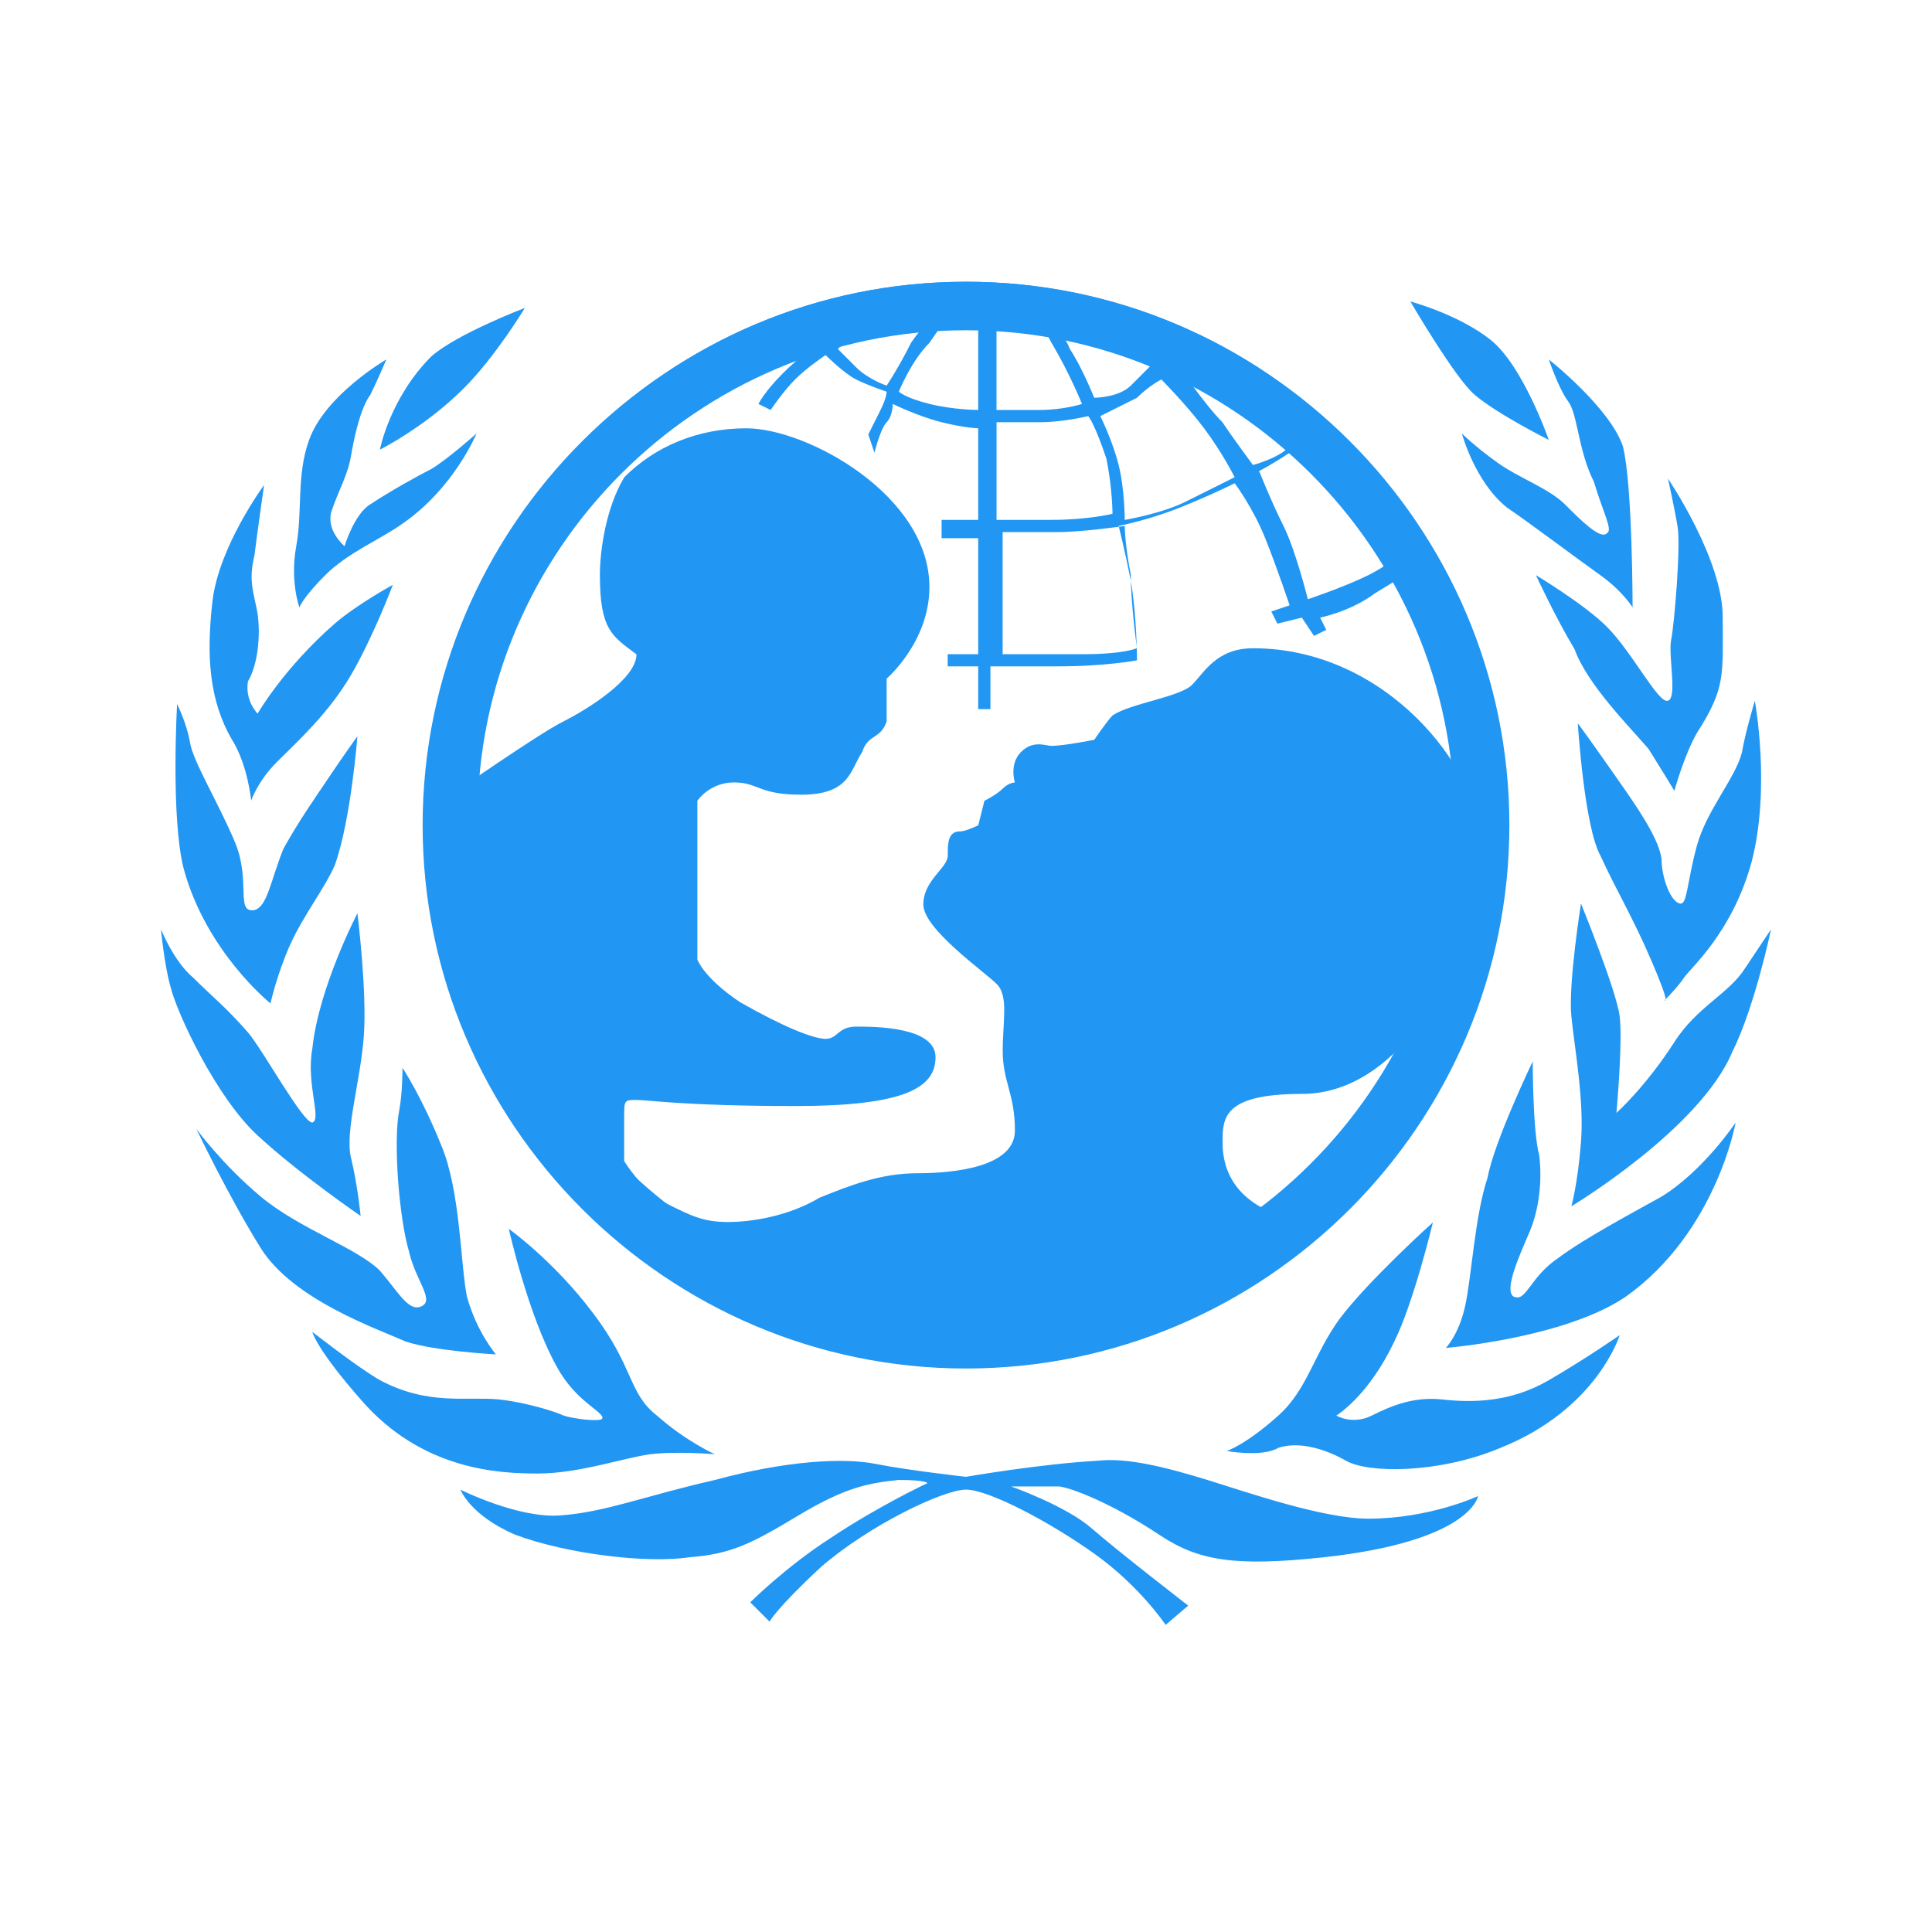 <svg xmlns="http://www.w3.org/2000/svg"  viewBox="0 0 48 48" width="48px" height="48px"><path fill="#2196F3" d="M24 8.205c6.669 0 12.134 5.464 12.134 12.133 0 6.67-5.465 12.135-12.134 12.135s-12.134-5.465-12.134-12.135C11.866 13.669 17.331 8.205 24 8.205M24 7c-7.393 0-13.338 5.946-13.338 13.338 0 7.394 5.945 13.341 13.338 13.341s13.338-5.947 13.338-13.341C37.338 12.946 31.393 7 24 7L24 7zM30.479 36.05c0 0 .48-.159 1.28-.88.72-.64.88-1.521 1.52-2.4C34 31.81 35.6 30.37 35.6 30.37s-.479 2-.96 2.96C34 34.69 33.2 35.17 33.2 35.17s.399.24.88 0 1.04-.479 1.76-.4c.721.08 1.681.08 2.64-.479.96-.56 1.761-1.12 1.761-1.12s-.561 1.84-2.961 2.8c-1.52.64-3.279.64-3.84.32-.56-.32-1.199-.48-1.68-.32C31.36 36.21 30.479 36.05 30.479 36.05"/><path fill="#2196F3" d="M38.08,26.37c0,0,0,1.76,0.16,2.32c0.08,0.64,0,1.359-0.24,1.919c-0.24,0.561-0.64,1.44-0.4,1.601c0.32,0.16,0.4-0.479,1.121-0.96c0.64-0.48,1.84-1.12,2.559-1.52c1.041-0.641,1.841-1.84,1.841-1.84s-0.48,2.719-2.72,4.319c-1.521,1.04-4.48,1.28-4.48,1.28s0.32-0.32,0.48-1.041c0.16-0.719,0.239-2.239,0.56-3.199C37.12,28.37,38.08,26.37,38.08,26.37"/><path fill="#2196F3" d="M39.279,22.449c0,0,0.881,2.16,0.961,2.801s-0.08,2.399-0.08,2.399s0.72-0.64,1.439-1.759c0.561-0.881,1.36-1.2,1.761-1.841C43.84,23.33,44,23.09,44,23.09s-0.4,1.92-0.96,3.04c-0.8,1.92-4,3.84-4,3.84s0.16-0.56,0.239-1.6c0.081-1.04-0.159-2.32-0.239-3.12C38.96,24.449,39.279,22.449,39.279,22.449"/><path fill="#2196F3" d="M39.2,17.97c0,0,0.239,0.32,0.8,1.12c0.561,0.801,1.2,1.68,1.279,2.24c0,0.479,0.241,1.119,0.48,1.119c0.16,0,0.16-0.559,0.4-1.439c0.24-0.88,0.96-1.68,1.119-2.319c0.081-0.48,0.32-1.28,0.32-1.28s0.4,2.16-0.079,4c-0.48,1.76-1.521,2.64-1.681,2.88s-0.479,0.56-0.479,0.56s0.16,0.16-0.32-0.959c-0.479-1.121-0.88-1.761-1.28-2.641C39.36,20.53,39.2,17.97,39.2,17.97"/><path fill="#2196F3" d="M38.16,14.29c0,0,1.2,0.72,1.76,1.28c0.641,0.64,1.28,1.92,1.52,1.84c0.24-0.08,0-1.12,0.081-1.52c0.079-0.4,0.239-2.32,0.159-2.801s-0.24-1.199-0.24-1.199s1.36,2,1.36,3.439s0.08,1.76-0.64,2.88c-0.32,0.56-0.561,1.439-0.561,1.439s-0.239-0.399-0.64-1.04c-0.48-0.56-1.521-1.6-1.84-2.479C38.64,15.33,38.16,14.29,38.16,14.29"/><path fill="#2196F3" d="M36.32,10.77c0,0,0.319,0.32,0.88,0.721c0.56,0.4,1.279,0.64,1.68,1.04c0.399,0.399,0.88,0.88,1.04,0.72c0.16-0.08-0.08-0.48-0.32-1.28c-0.399-0.8-0.399-1.68-0.64-2c-0.239-0.32-0.48-1.04-0.48-1.04s1.521,1.2,1.841,2.16c0.24,0.96,0.24,4,0.24,4s-0.24-0.399-0.801-0.8c-0.56-0.399-1.84-1.36-2.32-1.681C36.64,11.97,36.32,10.77,36.32,10.77"/><path fill="#2196F3" d="M35.04 7.49c0 0 1.2.319 2 .959.8.641 1.439 2.48 1.439 2.48s-1.279-.64-1.84-1.12C36.16 9.41 35.04 7.49 35.04 7.49M11.439 37.01c0 0 1.44.721 2.48.64 1.12-.079 2.08-.479 3.84-.88 1.761-.479 3.2-.56 4-.399.801.16 2.24.32 2.24.32s1.84-.32 3.279-.4C28 36.21 28.96 36.449 30 36.77s2.88.961 4 .961c1.521 0 2.721-.561 2.721-.561s-.16 1.12-3.841 1.521c-2.24.239-3.12.079-4.08-.561s-2-1.12-2.479-1.2c-.48 0-1.2 0-1.2 0s1.359.48 2 1.04c.64.561 2.4 1.921 2.4 1.921L28.96 40.37c0 0-.64-.96-1.76-1.761-1.12-.8-2.64-1.6-3.2-1.6s-2.4.881-3.6 1.92c-1.121 1.04-1.28 1.36-1.28 1.36l-.48-.48c0 0 .881-.88 2-1.6 1.2-.8 2.4-1.36 2.4-1.36s0-.08-.72-.08c-.721.08-1.28.16-2.48.88-1.2.721-1.68.96-2.72 1.041-1.04.159-3.04-.081-4.32-.561C11.68 37.649 11.439 37.01 11.439 37.01M7.76 33.09c0 0 1.12.88 1.68 1.2 1.2.64 2.16.4 2.961.479.72.08 1.439.32 1.6.4.24.08.88.16.96.08.08-.16-.64-.4-1.12-1.28-.72-1.279-1.2-3.439-1.2-3.439s1.12.8 2.081 2.079c1.039 1.36.879 2 1.6 2.561.72.64 1.439.96 1.439.96s-.96-.08-1.6 0-1.76.479-2.8.479c-.96 0-2.881-.079-4.4-1.84C7.84 33.49 7.76 33.09 7.76 33.09"/><path fill="#2196F3" d="M4.88,28.05c0,0,0.641,0.88,1.6,1.681c0.96,0.8,2.4,1.279,2.96,1.84c0.48,0.56,0.721,1.039,1.04,0.879c0.32-0.159-0.159-0.64-0.319-1.359c-0.24-0.8-0.4-2.72-0.24-3.52C10,27.17,10,26.53,10,26.53s0.479,0.72,0.96,1.919c0.479,1.121,0.479,2.961,0.64,3.761c0.24,0.88,0.721,1.439,0.721,1.439S10.8,33.57,10.08,33.33c-0.72-0.32-2.801-1.04-3.601-2.32C5.68,29.73,4.88,28.05,4.88,28.05"/><path fill="#2196F3" d="M4,23.09c0,0,0.32,0.801,0.8,1.2c0.479,0.479,0.8,0.72,1.36,1.359c0.4,0.48,1.36,2.241,1.6,2.241C8,27.81,7.6,26.93,7.76,26.05c0.16-1.52,1.12-3.359,1.12-3.359s0.24,1.919,0.16,3.04C8.96,26.85,8.561,28.13,8.721,28.77C8.88,29.41,8.96,30.21,8.96,30.21s-1.521-1.04-2.56-2c-1.04-0.96-2-3.04-2.16-3.68C4.08,23.97,4,23.09,4,23.09"/><path fill="#2196F3" d="M4.4,17.49c0,0-0.16,2.8,0.16,4.08c0.56,2.079,2.16,3.359,2.16,3.359S6.88,24.21,7.2,23.49c0.32-0.721,0.88-1.44,1.12-2c0.4-1.12,0.56-3.2,0.56-3.2s-0.4,0.56-0.72,1.04c-0.32,0.479-0.721,1.04-1.12,1.76c-0.319,0.801-0.4,1.44-0.72,1.52c-0.48,0.081-0.08-0.719-0.48-1.68c-0.4-0.96-1.04-2-1.119-2.48C4.64,17.97,4.4,17.49,4.4,17.49"/><path fill="#2196F3" d="M6.561,12.05c0,0-1.121,1.521-1.281,2.88C5.12,16.29,5.2,17.41,5.76,18.37c0.4,0.64,0.48,1.521,0.48,1.521s0.16-0.48,0.64-0.961c0.48-0.48,1.28-1.199,1.841-2.16C9.279,15.81,9.76,14.53,9.76,14.53S8.88,15.01,8.32,15.49c-1.28,1.119-1.92,2.24-1.92,2.24s-0.32-0.32-0.24-0.801c0.24-0.399,0.319-1.12,0.24-1.68c-0.08-0.48-0.24-0.801-0.08-1.44C6.4,13.17,6.561,12.05,6.561,12.05"/><path fill="#2196F3" d="M9.6,8.93c0,0-1.52,0.88-1.92,2C7.36,11.81,7.521,12.69,7.36,13.57c-0.16,0.879,0.079,1.52,0.079,1.52s0.081-0.24,0.641-0.8s1.359-0.88,1.92-1.28c1.279-0.88,1.84-2.24,1.84-2.24s-0.72,0.641-1.119,0.88C10.4,11.81,9.68,12.21,9.2,12.53c-0.4,0.239-0.64,1.04-0.64,1.04s-0.48-0.4-0.32-0.88c0.16-0.48,0.399-0.881,0.48-1.36C8.8,10.85,8.96,10.13,9.2,9.81C9.36,9.49,9.6,8.93,9.6,8.93"/><path fill="#2196F3" d="M10.721 8.85c.64-.56 2.319-1.2 2.319-1.2s-.72 1.2-1.52 2c-.96.96-2.081 1.521-2.081 1.521S9.68 9.891 10.721 8.85M18.54 10.641c1.516 0 4.551 1.669 4.551 3.943 0 1.366-1.063 2.276-1.063 2.276s0 .759 0 1.063c-.152.454-.456.302-.607.759-.302.454-.302 1.062-1.517 1.062-1.062 0-1.062-.305-1.668-.305-.607 0-.91.455-.91.455v3.944c0 0 .152.455 1.063 1.062 1.061.606 1.819.91 2.123.91s.304-.304.759-.304c.454 0 1.972 0 1.972.76 0 .757-.76 1.213-3.489 1.213-2.731 0-3.641-.151-3.943-.151-.304 0-.304 0-.304.454 0 .455 0 1.063 0 1.063s.455.758 1.062 1.062c.607.303.911.454 1.517.454.606 0 1.518-.151 2.276-.605.759-.304 1.516-.607 2.427-.607.91 0 2.426-.151 2.426-1.061 0-.911-.303-1.215-.303-1.974 0-.758.152-1.365-.151-1.668-.304-.305-1.821-1.365-1.821-1.972s.607-.91.607-1.214 0-.604.303-.604c.152 0 .455-.152.455-.152l.152-.608c0 0 .304-.15.455-.303.152-.152.303-.152.303-.152s-.15-.454.151-.757c.305-.305.608-.153.761-.153.302 0 1.06-.151 1.06-.151s.305-.454.455-.606c.456-.304 1.669-.455 1.973-.759.304-.303.606-.909 1.517-.909 3.337 0 5.612 3.033 5.612 4.701 0 2.882-1.819 6.371-4.397 6.371-1.973 0-1.973.606-1.973 1.213 0 1.518 1.517 1.82 1.517 1.82s-4.654 3.228-8.296 3.228c-3.49 0-6.398-1.688-8.977-4.419-1.669-1.971-3.202-3.893-3.202-7.379 0-1.367-.229-1.88-.229-1.88s2.198-1.533 2.806-1.835c.607-.304 1.82-1.063 1.82-1.669-.607-.455-.909-.606-.909-1.972 0-.607.15-1.67.605-2.427C16.264 11.097 17.326 10.641 18.54 10.641"/><path fill="#2196F3" d="M24,33.546c-6.674,0-13.044-5.31-13.044-13.044c0-9.709,8.797-12.438,8.797-12.438l0.607,0.455c0,0-0.456,0.302-0.911,0.757c-0.456,0.455-0.606,0.76-0.606,0.76l0.304,0.15c0,0,0.303-0.455,0.606-0.758c0.303-0.303,0.759-0.607,0.759-0.607s0.454,0.455,0.759,0.607c0.302,0.152,0.758,0.303,0.758,0.303s0,0.152-0.152,0.455c-0.151,0.305-0.304,0.607-0.304,0.607l0.152,0.455c0,0,0.151-0.607,0.304-0.758c0.152-0.153,0.152-0.455,0.152-0.455s0.606,0.302,1.213,0.455c0.606,0.15,0.909,0.15,0.909,0.15v2.276h-0.909v0.455h0.909v2.882h-0.758v0.302h0.758v1.063h0.304v-1.063c0,0,0.456,0,1.668,0c1.215,0,1.973-0.15,1.973-0.15s0-1.062-0.151-1.972c-0.151-0.759-0.304-1.366-0.304-1.366s0.759-0.15,1.517-0.455c0.758-0.303,1.366-0.605,1.366-0.605s0.454,0.605,0.758,1.365c0.304,0.759,0.606,1.667,0.606,1.667l-0.455,0.153l0.152,0.302l0.607-0.15l0.302,0.455l0.304-0.151l-0.152-0.304c0,0,0.76-0.151,1.366-0.606c0.759-0.455,1.213-0.759,1.213-0.759s1.821,2.73,1.821,6.523C37.045,26.416,32.493,33.546,24,33.546 M20.966,7.759c0.455-0.15,0.91-0.15,0.91-0.15s-0.605,0.302-0.91,0.455c-0.303,0.302-0.605,0.455-0.605,0.455s0-0.153-0.152-0.305c0-0.15-0.152-0.304-0.152-0.304S20.512,7.91,20.966,7.759z M23.545,7.456c0,0-0.607,0.607-0.911,1.063c-0.302,0.606-0.605,1.062-0.605,1.062s-0.456-0.152-0.758-0.455C20.966,8.82,20.815,8.67,20.815,8.67s0.605-0.606,1.517-0.911C23.091,7.456,23.545,7.456,23.545,7.456z M24.303,7.456v2.729c0,0-0.605,0-1.212-0.15c-0.608-0.152-0.759-0.305-0.759-0.305s0.302-0.759,0.759-1.212C24,7.152,24.303,7.456,24.303,7.456z M24.759,10.49c0,0,0.454,0,1.062,0c0.606,0,1.214-0.153,1.214-0.153s0.15,0.153,0.455,1.063c0.15,0.758,0.15,1.365,0.15,1.365s-0.605,0.151-1.515,0.151c-0.912,0-1.366,0-1.366,0V10.49z M24.759,7.456c0,0,0.758-0.152,1.366,1.063c0.453,0.757,0.757,1.517,0.757,1.517s-0.455,0.15-1.062,0.15c-0.456,0-1.062,0-1.062,0V7.456z M27.489,8.063c0.758,0.302,1.214,0.908,1.214,0.908s-0.304,0.304-0.607,0.608c-0.304,0.303-0.911,0.303-0.911,0.303s-0.303-0.758-0.606-1.213c-0.151-0.456-0.909-1.062-0.909-1.062S26.73,7.759,27.489,8.063z M28.551,8.214c0.303,0.151,0.758,0.305,0.758,0.305L28.854,8.82c0,0-0.303-0.302-0.454-0.455c-0.304-0.302-0.91-0.455-0.91-0.455S28.096,8.063,28.551,8.214z M28.247,16.103c0,0-0.303,0.151-1.365,0.151c-1.062,0-1.972,0-1.972,0V13.22c0,0,0.759,0,1.364,0c0.607,0,1.67-0.152,1.67-0.152s0,0.455,0.151,1.215C28.096,15.039,28.247,16.103,28.247,16.103z M27.792,11.552c-0.152-0.607-0.455-1.215-0.455-1.215s0.607-0.302,0.91-0.454c0.304-0.303,0.606-0.455,0.606-0.455s0.607,0.607,1.063,1.213c0.455,0.607,0.759,1.215,0.759,1.215s-0.608,0.303-1.214,0.606c-0.607,0.304-1.517,0.455-1.517,0.455S27.944,12.158,27.792,11.552z M29.612,8.67c0,0,0.909,0.455,1.517,0.91s1.364,1.061,1.364,1.061s-0.149,0.152-0.454,0.456c-0.303,0.304-0.91,0.455-0.91,0.455s-0.454-0.607-0.758-1.062c-0.455-0.455-1.063-1.365-1.063-1.365S29.309,8.82,29.612,8.67L29.612,8.67z M34.011,12.158c0.759,0.759,1.063,1.364,1.063,1.364s-0.455,0.456-1.063,0.76c-0.606,0.302-1.518,0.606-1.518,0.606s-0.302-1.214-0.605-1.821c-0.304-0.605-0.606-1.365-0.606-1.365s0.303-0.15,0.758-0.454c0.454-0.304,0.758-0.607,0.758-0.607S33.404,11.4,34.011,12.158z M24,7c-7.433,0-13.5,6.067-13.5,13.502C10.5,27.935,16.567,34,24,34s13.5-6.065,13.5-13.498C37.5,13.067,31.433,7,24,7z"/></svg>